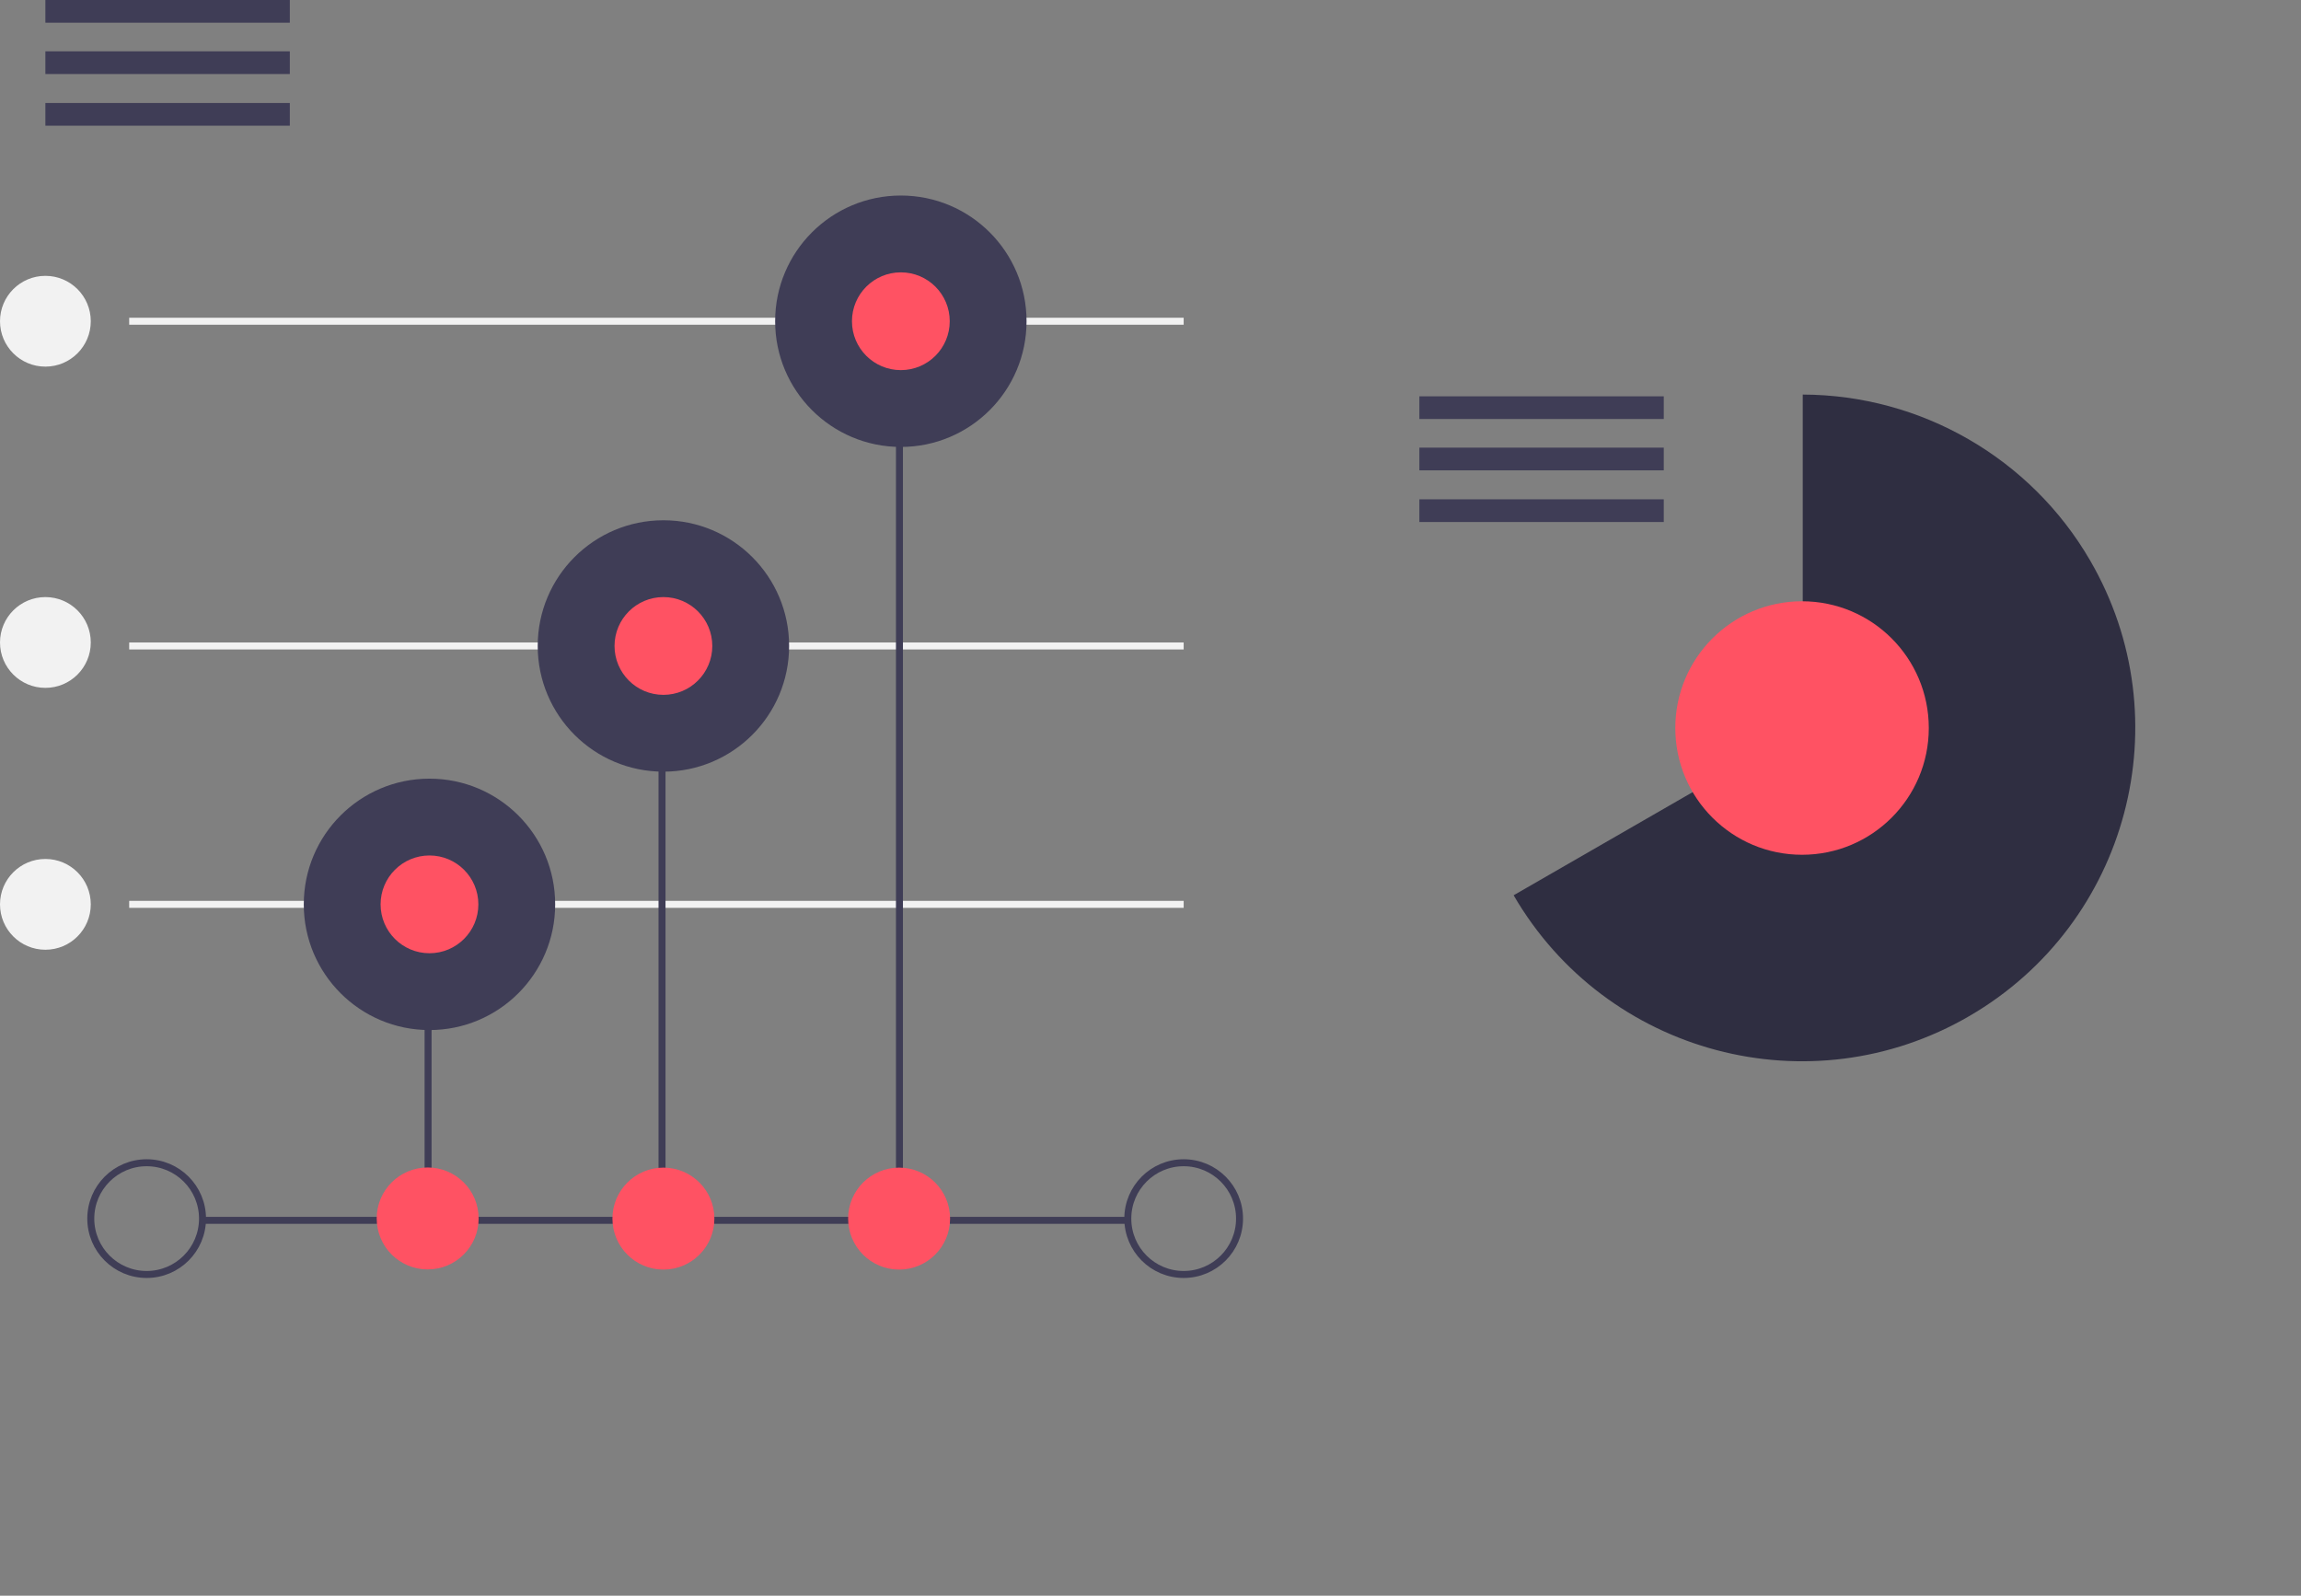 <?xml version="1.0" encoding="UTF-8"?>
<!-- Generator: Adobe Illustrator 27.9.0, SVG Export Plug-In . SVG Version: 6.00 Build 0)  -->
<svg xmlns="http://www.w3.org/2000/svg" xmlns:xlink="http://www.w3.org/1999/xlink" version="1.1" id="b5da43ee-4db6-4572-93dd-5b4f02b5d8d8" x="0px" y="0px" viewBox="0 0 659 457" style="enable-background:new 0 0 659 457;" xml:space="preserve">
<rect x="0" y="0" width="659" height="457" fill="#808080" stroke="none"/>
<style type="text/css">
	.st0{fill:none;stroke:#F2F2F2;stroke-width:2;stroke-miterlimit:10;}
	.st1{fill:none;stroke:#3F3D56;stroke-width:2;stroke-miterlimit:10;}
	.st2{fill:#FF5263;}
	.st3{fill:#3F3D56;}
	.st4{fill:#F2F2F2;}
	.st5{fill:#2F2E41;}
</style>
<line class="st0" x1="37" y1="92" x2="339" y2="92"></line>
<line class="st0" x1="37" y1="185" x2="339" y2="185"></line>
<line class="st0" x1="37" y1="259" x2="339" y2="259"></line>
<line class="st1" x1="57.5" y1="349.5" x2="322.5" y2="349.5"></line>
<circle class="st1" cx="42" cy="349" r="16"></circle>
<line class="st1" x1="122.6" y1="349" x2="122.6" y2="259"></line>
<line class="st1" x1="189.6" y1="349" x2="189.6" y2="185"></line>
<line class="st1" x1="257.6" y1="349" x2="257.6" y2="92"></line>
<ellipse transform="matrix(0.995 -9.853759e-02 9.853759e-02 0.995 -33.793 13.772)" class="st2" cx="122.5" cy="349" rx="14.6" ry="14.6"></ellipse>
<circle class="st2" cx="190" cy="349" r="14.6"></circle>
<circle class="st2" cx="257.5" cy="349" r="14.6"></circle>
<circle class="st1" cx="339" cy="349" r="16"></circle>
<circle class="st3" cx="123" cy="259" r="36"></circle>
<circle class="st3" cx="190" cy="185" r="36"></circle>
<circle class="st3" cx="258" cy="92" r="36"></circle>
<circle class="st2" cx="258" cy="92" r="14"></circle>
<circle class="st2" cx="190" cy="185" r="14"></circle>
<circle class="st2" cx="123" cy="259" r="14"></circle>
<circle class="st4" cx="13" cy="92" r="13"></circle>
<circle class="st4" cx="13" cy="184" r="13"></circle>
<circle class="st4" cx="13" cy="259" r="13"></circle>
<rect x="13" class="st3" width="70" height="6.5"></rect>
<rect x="13" y="14.7" class="st3" width="70" height="6.5"></rect>
<rect x="13" y="29.5" class="st3" width="70" height="6.5"></rect>
<rect x="406.5" y="113.5" class="st3" width="70" height="6.5"></rect>
<rect x="406.5" y="128.2" class="st3" width="70" height="6.5"></rect>
<rect x="406.5" y="143" class="st3" width="70" height="6.5"></rect>
<path class="st5" d="M516.3,113v95.7l-82.8,47.7c26.5,45.6,84.9,61.1,130.5,34.6c45.6-26.5,61.1-84.9,34.6-130.5  C581.6,131.2,550.2,113.1,516.3,113L516.3,113z"></path>
<circle class="st2" cx="516.1" cy="208.5" r="36.3"></circle>
</svg>
